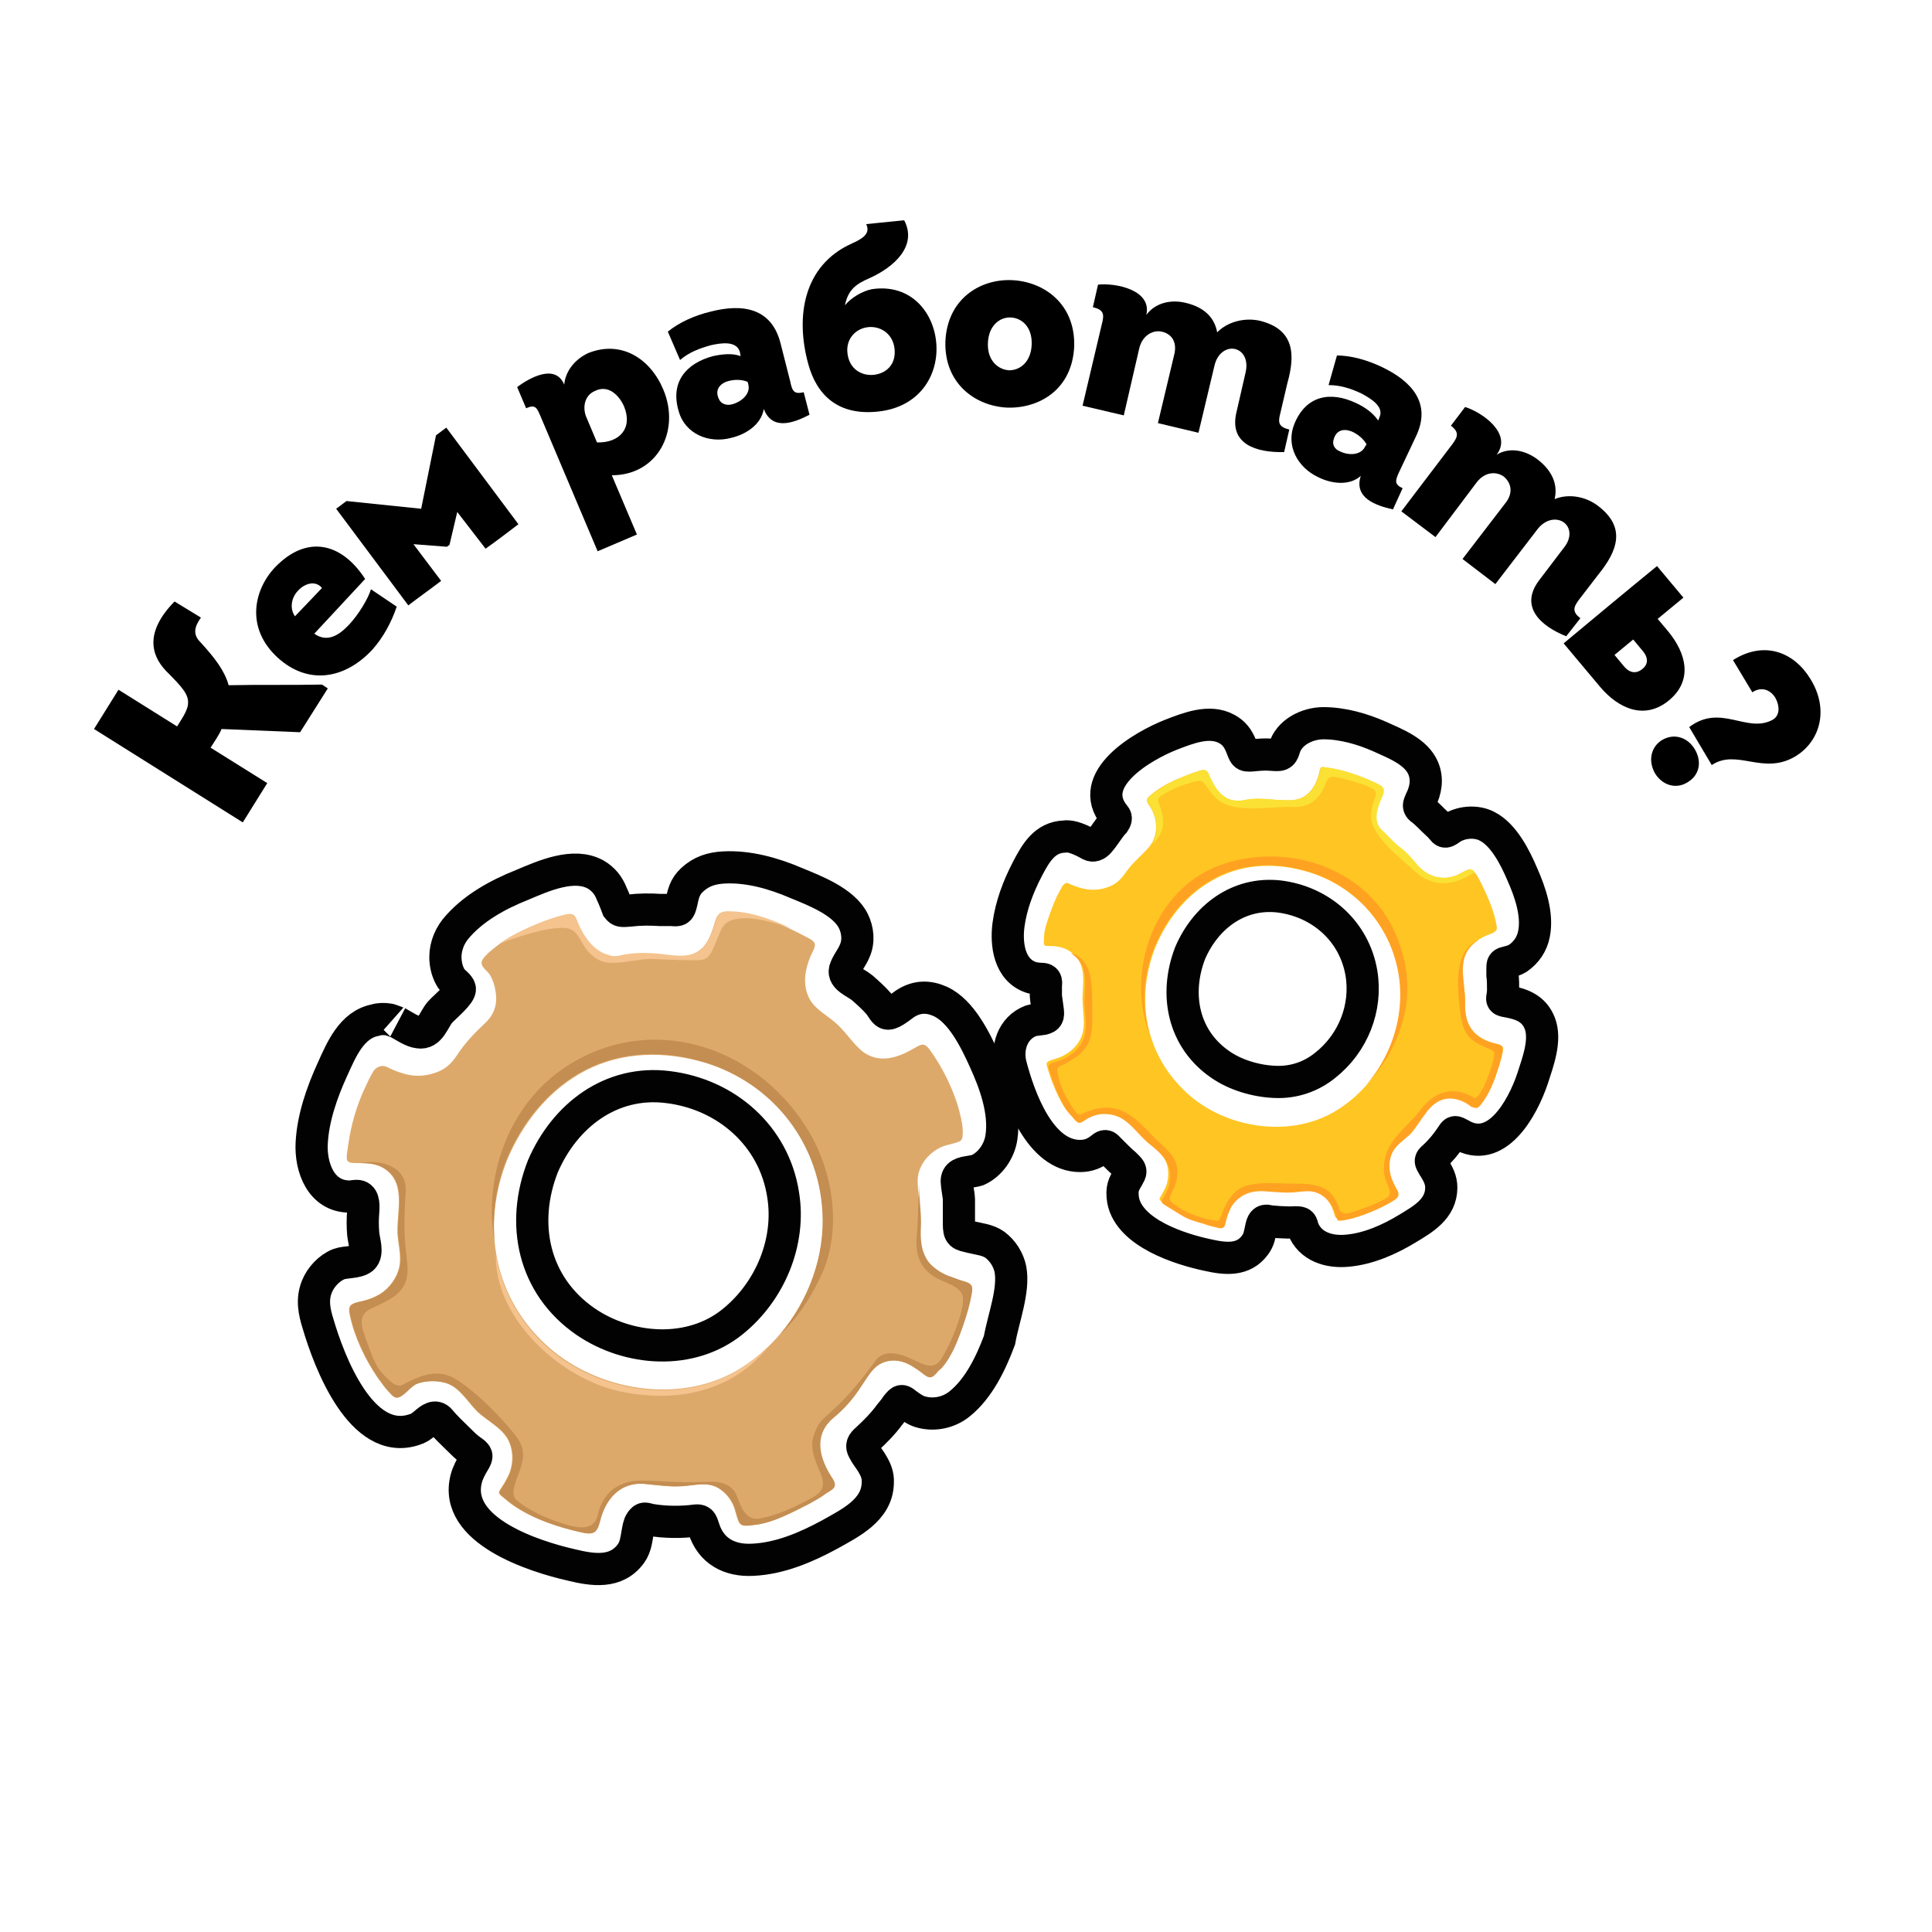 <?xml version="1.0" encoding="UTF-8"?> <!-- Generator: Adobe Illustrator 27.0.0, SVG Export Plug-In . SVG Version: 6.00 Build 0) --> <svg xmlns="http://www.w3.org/2000/svg" xmlns:xlink="http://www.w3.org/1999/xlink" id="Layer_1" x="0px" y="0px" viewBox="0 0 300 300" style="enable-background:new 0 0 300 300;" xml:space="preserve"> <style type="text/css"> .st0{fill:none;stroke:#020202;stroke-width:5;stroke-miterlimit:10;} .st1{fill:#FFC522;} .st2{fill:#DDA96B;} .st3{fill:#C48D51;} .st4{fill:#F4C38E;} .st5{fill:#FFA222;} .st6{fill:#FBE134;} </style> <g> <path d="M34.4,113.2c-0.3,0.8-1.2,2.1-1.7,2.9l8.8,5.5l-3.8,6.1l-23.1-14.5l3.8-6.1l9.1,5.7c0.6-1,1.7-2.5,1.7-3.6 c0.1-1.4-1-2.6-3.4-5c-2.4-2.5-3.3-6.1,1.3-10.8l4.1,2.5c-1,1.4-1.3,2.6-0.1,3.8c2.3,2.5,3.8,4.5,4.4,6.7c4.8-0.1,9.6,0,14.5-0.1 l0.9,0.6l-4.3,6.8L34.4,113.2z"></path> <path d="M56.7,89.9l-7.9,8.5c2,1.4,3.8,0.3,5.4-1.4c1.5-1.6,3-4.1,3.4-5.5l4,2.7c-0.8,2.4-2.1,4.8-3.8,6.7 c-4.3,4.6-10,5.5-14.7,1.2c-5-4.6-3.7-10.5-0.4-14C47.6,83,53,84.2,56.7,89.9z M50,91.3c-1.1-1.3-2.8-0.6-3.7,0.4 c-1,1-1.4,2.7-0.5,4L50,91.3z"></path> <path d="M69.4,84.9l-5.2-0.4l4.3,5.7c-1.7,1.3-3.4,2.5-5.1,3.8l-11.2-15l1.6-1.2L65.4,79l2.3-11.4l1.6-1.2l11.2,15 c-1.7,1.3-3.4,2.6-5.1,3.8L71,79.5l-1.2,5.1L69.4,84.9z"></path> <path d="M87.6,59.8c0.2-2.3,1.8-4.1,3.8-5c5.1-2,9.6,0.9,11.6,5.7c2.7,6.4-0.9,13.3-8,13.3l3.9,9.2l-6.1,2.6L84,64.8 c-0.6-1.4-0.8-2.1-2.3-1.4l-1.4-3.3c1.9-1.4,5.9-3.7,7.3-0.4L87.6,59.8z M92.7,68.7c3.5,0.1,5.6-2.2,4.2-5.6 c-0.8-1.8-2.5-3.4-4.5-2.4c-1.7,0.7-2,2.7-1.3,4.2L92.7,68.7z"></path> <path d="M113.5,68c-3.4,0.9-7.1-0.6-8.1-4.1c-1.4-4.6,1.2-7.5,5.3-8.6c1.4-0.3,3-0.5,4.3,0l-0.1-0.6c-0.5-1.9-3.1-1.4-4.5-1.1 c-1.8,0.5-3.4,1.1-4.8,2.3l-1.9-4.4c1.7-1.4,4.1-2.5,6.6-3.1c5-1.3,9.5-0.6,10.9,4.9l1.5,5.9c0.3,1.4,0.5,2.1,2.1,1.7l0.9,3.5 c-2.5,1.3-5.8,2.5-7.1-0.9C118.2,66,115.7,67.5,113.5,68z M116.1,59.3c-0.9-0.4-2.1-0.4-3.1-0.1c-1.3,0.4-2,1.4-1.4,2.7 c0.3,0.8,1.2,1.1,2,0.9c1.3-0.3,3-1.5,2.6-3.1L116.1,59.3z"></path> <path d="M145.4,53.5c0.3,4.8-2.6,9.7-9,10.4c-6.3,0.7-9.6-2.6-10.9-7.4c-2-7.3-0.8-15.3,6.8-18.7c1.3-0.6,3-1.4,2.2-3l5.9-0.6 c2.1,4-1.6,7.3-5.4,9c-2.1,0.9-3.3,1.8-3.8,4.2c1-1.2,2.7-2.2,4.2-2.5C141.5,44,145.1,48.6,145.4,53.5z M135.7,58.2 c1.8-0.2,3.5-1.5,3.2-4.1c-0.3-2.4-2.3-3.5-4.1-3.3c-1.9,0.2-3.5,1.8-3.2,4.1C131.9,57.4,133.9,58.4,135.7,58.2z"></path> <path d="M156.5,63.3c-5-0.2-9.9-3.7-9.7-10.3c0.3-6.6,5.4-9.7,10.3-9.5c5,0.2,9.9,3.7,9.7,10.3C166.5,60.4,161.5,63.4,156.5,63.3z M156.7,57.5c1.7,0,3.4-1.3,3.5-4c0.1-2.7-1.5-4.1-3.2-4.2c-1.7-0.1-3.5,1.2-3.6,4C153.3,56,155,57.4,156.7,57.5z"></path> <path d="M174.5,64.5l-6.4-1.5l3-12.7c0.4-1.5,0.3-2.2-1.4-2.6l0.8-3.5c2.7-0.3,8.4,0.8,7.5,4.7c1.4-1.9,3.8-2.4,6-1.9 c3.1,0.7,4.6,2.4,5,4.6c1.7-1.7,4.3-2.3,6.6-1.8c5.3,1.3,5.6,5.1,4.3,9.7l-1.1,4.7c-0.4,1.5-0.2,2.1,1.4,2.5l-0.8,3.5 c-4.3,0.1-8.6-1.2-7.4-6.2l1.4-6.1c0.5-2.1-0.4-3.4-1.6-3.7c-1.2-0.3-2.7,0.5-3.2,2.5l-2.5,10.5l-6.3-1.5l2.5-10.5 c0.6-2.2-0.5-3.4-1.9-3.7c-1.3-0.3-3,0.5-3.5,2.6L174.5,64.5z"></path> <path d="M204.7,74.1c-3.2-1.5-5.1-4.9-3.7-8.3c1.8-4.4,5.6-5.1,9.6-3.2c1.3,0.6,2.6,1.5,3.4,2.7l0.2-0.5c0.8-1.7-1.5-3-2.8-3.7 c-1.7-0.8-3.3-1.3-5.1-1.3l1.3-4.6c2.2,0,4.7,0.7,7,1.8c4.6,2.2,7.7,5.6,5.3,10.7l-2.6,5.5c-0.6,1.3-0.9,2,0.5,2.6l-1.5,3.3 c-2.7-0.6-6.1-1.8-5-5.2C209.5,75.5,206.7,75.1,204.7,74.1z M212.2,69c-0.5-0.9-1.4-1.6-2.3-2c-1.3-0.5-2.4-0.2-2.8,1.2 c-0.3,0.9,0.2,1.6,1,1.9c1.2,0.6,3.2,0.7,3.9-0.8L212.2,69z"></path> <path d="M222.9,83.4l-5.3-4l7.9-10.4c0.9-1.2,1.1-1.9-0.2-2.9l2.2-2.9c2.6,0.8,7.4,4.1,4.9,7.4c2-1.2,4.4-0.7,6.3,0.7 c2.5,1.9,3.2,4.1,2.7,6.2c2.2-0.9,4.9-0.4,6.8,1.1c4.3,3.3,3,6.9,0,10.6l-3,3.9c-0.9,1.2-1.1,1.9,0.2,2.9l-2.2,2.8 c-4-1.6-7.3-4.6-4.2-8.7l3.8-5c1.4-1.7,1-3.3,0-4c-1-0.7-2.7-0.6-4,1l-6.6,8.6l-5.1-3.9l6.6-8.6c1.4-1.7,0.9-3.3-0.2-4.2 c-1.1-0.8-2.9-0.8-4.2,0.9L222.9,83.4z"></path> <path d="M242.8,99.9c4.8-4,9.6-8,14.5-12l4.1,4.9l-4,3.3l1.6,1.9c2.9,3.5,3.9,7.7,0.1,10.8c-3.7,3-7.7,1.3-10.6-2.1L242.8,99.9z M253.6,99.3l-2.9,2.4l1.5,1.8c1,1.2,2.1,1,2.8,0.4c0.8-0.6,1.1-1.6,0.1-2.8L253.6,99.3z"></path> <path d="M258.1,114.9c1.9-1.1,4-0.4,5.1,1.5s0.7,4-1.2,5.1c-1.8,1.1-3.9,0.4-5-1.4C255.9,118.2,256.3,116,258.1,114.9z M262.3,112.9c4.9-3.7,8.9,1,12.9-1.1c1.3-0.7,1.1-2.3,0.5-3.4c-0.7-1.2-2.1-1.9-3.6-0.9l-3-5c4.9-3.1,9.5-1.2,12,2.9 c3,4.8,1.5,9.8-2.4,12.1c-5,2.9-9-1.3-12.9,1.3L262.3,112.9z"></path> </g> <path class="st0" d="M238,167.4c0.8-2.5,2.1-5.9,1.1-8.5c-0.9-2.3-2.8-3-5-3.4c-1.3-0.2-0.7-0.3-0.7-1.8c0-0.8,0-1.6-0.1-2.3 c0-0.3,0-0.6,0-0.9c0-0.9,0-0.9,0.8-1.1c0.5-0.1,1.1-0.3,1.6-0.6c1.3-0.9,2.2-2.2,2.5-3.8c0.6-3-0.6-6.5-1.8-9.2 c-1.1-2.6-2.9-6.2-5.5-7.5c-1.7-0.9-4.2-0.7-5.8,0.5c-0.7,0.5-0.8,0.4-1.2-0.1c-0.4-0.5-0.9-0.9-1.3-1.3c-0.4-0.4-1.1-1.1-1.7-1.6 c-0.8-0.5-0.6-0.8-0.3-1.5c0.8-1.6,1.1-3.3,0.4-5c-1.1-2.6-4.3-3.8-6.7-4.9c-2.7-1.2-5.8-2.1-8.8-2.1c-2.5,0-5.4,1.4-6.1,4 c-0.3,1-0.6,1-1.9,0.9c-1.1-0.1-2.1,0-3.1,0.1c-1.3,0.1-1.1-0.1-1.7-1.5c-0.5-1.2-1.1-2-2.2-2.6c-2.7-1.5-6.1-0.1-8.7,0.9 c-4.3,1.7-13.4,6.9-8.7,12.6c0.3,0.3,0.1,0.7-0.1,1c-0.7,0.7-1.5,2.1-2.3,3c-0.5,0.6-1,0.7-1.4,0.5c-2.3-1.3-3.4-1.4-4-1.3 c-3.1,0.1-4.5,2.6-5.8,5.1c-1.4,2.7-2.5,5.6-2.9,8.6c-0.4,3,0.1,7.1,3.6,8.2c0.4,0.1,1,0.2,1.5,0.2c0.7,0,0.8,0.3,0.7,1 c0,0.5,0,1.1,0,1.6c0,0.3,0.2,1.4,0.3,2.3c0.1,0.9,0,1.1-0.7,1.3c-0.7,0.1-1.6,0.2-1.9,0.3c-2.9,1.1-3.9,4.3-3.1,7.1 c1.3,4.9,4.5,13.9,10.7,13.9c1.3,0,2.3-0.4,3.3-1.2c0.7-0.6,0.8-0.3,1.3,0.2c0.2,0.2,0.4,0.4,0.6,0.6c0.6,0.6,1.2,1.2,1.8,1.7 c0.1,0.1,0.2,0.2,0.4,0.4c0.6,0.6,0.5,0.8,0.1,1.5c-0.7,1.2-1.1,1.8-0.8,3.7c1,5.1,8.9,7.6,13.2,8.5c2.7,0.6,5.5,0.9,7.3-1.6 c0.6-0.8,0.7-1.6,0.9-2.5c0.2-1,0.4-1.4,1.2-1.2c0.3,0.1,2.7,0.3,4.2,0.2c1,0,0.9,0.2,1.1,0.9c1.1,2.9,4.1,3.8,7,3.5 c3.2-0.3,6.4-1.7,9.2-3.4c2.5-1.5,5.3-3.1,5.3-6.4c0-1.2-0.5-2.1-1.1-3.1c0-0.1-0.1-0.2-0.2-0.3c-0.4-0.7-0.5-0.8,0.1-1.3 c1.1-1,2-2.1,2.8-3.3c0.5-0.8,0.5-0.7,1.3-0.3C232.3,179.5,236.4,172.2,238,167.4z M205.8,165.4c-2.2,1.8-4.9,2.7-7.7,2.6 c-3.1-0.1-6.3-1.1-8.6-2.7c-5.7-3.9-7.2-10.8-4.7-17.3c2.4-5.6,7.5-9.5,13.8-8.8c6.5,0.8,11.7,5.4,12.8,11.9 C212.3,156.5,210.1,162,205.8,165.4z"></path> <path class="st0" d="M156.9,197.1c-0.3-1.5-1.2-2.9-2.4-3.8c-1.1-0.8-2.5-0.9-3.7-1.2c-1.6-0.4-1.9-0.3-1.9-2.1c0-1.3,0-2.5,0-3.8 c0-0.4-0.2-1.4-0.3-2.3c-0.2-1.3,0.4-1.7,1.7-1.9c0.6-0.1,1.2-0.2,1.5-0.3c2-0.9,3.4-3,3.7-5.1c0.6-4-1-8.4-2.6-11.9 c-1.4-3.1-3.6-7.7-6.9-9.2c-1.8-0.8-3.5-0.8-5.2,0.2c-0.7,0.4-2.1,1.7-2.9,1.7c-0.6,0-0.9-0.9-1.5-1.6c-0.8-0.9-1.7-1.7-2.5-2.4 c-1.1-0.9-3-1.5-2.7-2.8c0.3-1,1.1-1.9,1.5-2.9c0.7-1.5,0.5-3.3-0.2-4.7c-1.5-3-6-4.7-8.9-5.9c-3.5-1.5-7.4-2.6-11.2-2.4 c-1.9,0.1-3.5,0.6-4.9,1.9c-1.2,1.1-1.4,2.2-1.7,3.6c-0.3,1.2-0.4,1.2-1.5,1.1c-0.7,0-1.3,0-1.8,0c-1.6-0.1-3.2-0.1-4.8,0.1 c-1.2,0.1-1.4,0.1-1.8-0.4c0,0-0.6-1.6-0.9-2.2c-0.5-1.3-1.3-2.3-2.5-3c-3.4-1.9-8.1,0.2-11.4,1.6c-3.8,1.5-7.8,3.7-10.4,6.9 c-1.1,1.4-1.7,3.2-1.5,5c0.1,1,0.4,1.9,0.9,2.7c0.3,0.4,1.2,1,1.3,1.5c0.2,0.8-2.4,2.9-3.1,3.7c-1,1.2-1.5,3.4-3.3,3.1 c-1-0.1-2.3-1-3.2-1.5c0.2,0.1-1.2-0.5-1.5-0.5c-0.6-0.1-1.4-0.1-2,0.1c-3.7,0.7-5.3,4.6-6.7,7.7c-1.6,3.5-3,7.5-3.2,11.4 c-0.2,3.7,1.4,8.3,5.9,8.3c0.4,0,0.7-0.1,1.1-0.1c1,0,1.1,1.1,1,2.4c-0.1,1.2-0.1,2.3,0,3.5c0.1,1.1,0.8,3-0.1,3.8 c-0.9,0.7-2.6,0.5-3.7,0.9c-1.5,0.6-2.8,2-3.4,3.5c-0.8,2-0.4,3.9,0.2,5.8c1.7,5.8,6.7,19.1,14.9,16.4c0.7-0.2,1.1-0.5,1.7-1 c0.8-0.7,1.6-1.3,2.3-0.5c0.9,1.1,1.9,2,2.9,3c0.6,0.6,1.2,1.2,1.9,1.7c1,0.7,1.1,0.8,0.5,1.8c-0.5,0.8-1,1.8-1.2,2.6 c-2.1,8.1,10.6,12.1,16.3,13.4c3.3,0.8,7,1.4,9.3-1.8c0.7-1,0.8-2.1,1-3.2c0.1-0.5,0.2-1.3,0.5-1.7c0.5-0.7,0.6-0.5,1.5-0.3 c2.3,0.4,4.9,0.4,7.1,0.1c0.9-0.1,0.9,0.5,1.2,1.3c1.1,3.4,3.9,5,7.6,4.8c4.2-0.2,8.2-1.9,11.9-3.9c3.2-1.8,7.4-3.8,7.5-8 c0.1-1.3-0.4-2.3-1.1-3.4c-0.4-0.6-0.8-1.1-1.1-1.7c-0.4-0.7-0.2-1.1,0.5-1.7c1.3-1.2,2.5-2.4,3.6-3.9c0.3-0.4,0.7-0.8,1-1.3 c0.8-1,0.8-0.9,1.7-0.2c0.7,0.5,1.4,1,2.3,1.2c2,0.5,4.2,0,5.8-1.3c3-2.4,4.9-6.4,6.2-9.9C155.8,204.7,157.5,200.4,156.9,197.1z M113.8,205.2c-6.5,5.3-16.2,4.6-22.9,0c-8.1-5.6-10.1-15.2-6.6-24.1c3.4-7.9,10.6-13.4,19.4-12.3c9.1,1.1,16.5,7.6,17.9,16.7 C122.8,192.8,119.6,200.5,113.8,205.2z"></path> <path class="st1" d="M232.6,166c0.3-0.8,0.5-1.7,0.7-2.5c0.2-1,0-1.2-0.9-1.4c-0.8-0.2-1.5-0.4-2.2-0.8c-2.3-1.3-2.8-3.4-2.7-5.9 c0-2.1-0.8-5,0-7c0.7-1.8,2.3-2.8,4-3.4c0.5-0.2,1.1-0.5,0.9-1.2c-0.5-3.3-2.8-7.4-3-7.8c-0.8-1-0.9-1.3-2-0.7 c-0.4,0.2-0.8,0.4-1.2,0.6c-2.3,0.9-4.5,0.3-6.2-1.6c-0.9-1.1-1.7-2-2.9-2.9c-1-0.8-1.8-1.8-2.6-2.5c-1.5-1.4-0.7-3.6,0.1-5.3 c0.3-0.7,0.3-1.3-0.4-1.7c-1.7-0.9-5.1-2.3-8.1-2.7c-0.9-0.1-1-0.3-1.2,0.5c-0.4,2.1-1.6,4.2-3.9,4.5c-2.5,0.3-5-0.5-7.6,0 c-0.2,0-0.4,0.1-0.6,0.1c-1.9,0.2-3.6-0.4-5.1-3.9c-0.3-0.8-0.6-1-1.5-0.7c-1.3,0.4-2.5,0.9-3.7,1.4c-1.5,0.7-2.9,1.5-4.1,2.6 c-0.4,0.4-0.4,0.7,0,1.3c1.3,1.8,1.6,4.4,0.2,6.3c-1.1,1.4-2.5,2.4-3.6,3.9c-0.9,1.3-1.6,2.1-3.1,2.6c-2.1,0.7-3.9,0.3-5.7-0.5 c-0.6-0.3-0.8-0.3-1.3,0.4c-0.5,0.9-1,1.9-1.1,2.2c-0.5,1.2-1,2.5-1.4,3.9c-0.2,0.7-0.3,1.4-0.3,2.2c-0.1,0.9,0.1,0.9,0.9,0.9 c1.1,0,2.2,0.2,3.1,0.8c2.6,1.7,2.1,4.4,2,7c-0.1,2.6,0.9,5.1-0.8,7.4c-0.9,1.2-2.2,2-3.7,2.4c-1.2,0.4-1.3,0.4-0.8,1.8 c0.2,0.7,0.4,1.3,0.7,2c0.5,1.3,1.1,2.6,1.9,3.8c0.3,0.4,0.8,0.9,1.2,1.4c0.6,0.6,0.7,0.6,1.5,0.1c1-0.7,2.2-1.1,3.4-1 c3.3,0.1,4.6,3.1,7,4.9c2,1.6,3.3,3.1,2.8,5.8c-0.1,0.8-0.5,1.5-0.9,2.2c-0.3,0.6-0.7,0.7,0.3,1.3c0.5,0.3,1.3,0.8,2.6,1.6 c1,0.6,2.1,0.9,3.2,1.2c0.8,0.3,1.6,0.5,2.5,0.7c0.7,0.1,0.9-0.2,1-0.8c0.2-0.9,0.5-1.7,0.9-2.5c1.3-2,3.2-2.6,5.4-2.4 c1.6,0.1,3.2,0.3,4.8,0.1c1.2-0.1,2.2-0.3,3.3,0.2c1.5,0.7,2.4,2.1,2.8,3.7c0.2,0.6,0.2,0.6,1.1,0.5c2.6-0.4,6.4-2.1,8-3.2 c0.6-0.4,0.8-0.9,0.2-1.8c-1-1.7-1.5-3.8-0.5-5.7c0.7-1.2,1.9-1.9,2.8-2.8c0.8-0.9,1.4-2,2.2-3c1.3-1.9,3.1-3,5.5-2.1 c0.6,0.2,1.2,0.6,1.7,1c0.6,0.4,0.7,0.7,1.3,0C231.2,170,232,167.9,232.6,166z M206.9,172.8c-7,3.9-16.6,2.3-22.4-2.9 c-6.6-5.9-8.3-14.6-5.1-22.8c1.8-4.3,4.7-8,8.7-10.3c4.4-2.6,9.5-2.9,14.3-1.6c8.5,2.2,14.6,9.5,15.1,18.3 C217.9,161.1,213.7,169,206.9,172.8z"></path> <path class="st2" d="M150.8,200.9c0.2-1.2,0.1-1.6-1.4-2c-0.7-0.2-1.4-0.5-1.7-0.6c-1.3-0.4-2.6-1.2-3.5-2.2 c-1.3-1.7-1.4-3.6-1.3-5.6c0.1-2.3-0.3-4.5-0.4-6.8c-0.1-2,0.9-3.7,2.5-4.9c0.8-0.6,1.6-0.9,2.5-1.1c1.8-0.5,2-0.4,2-2 c0-0.9-0.2-1.8-0.4-2.6c-0.4-1.8-1.1-3.6-1.9-5.3c-0.8-1.7-1.8-3.4-2.9-4.9c-0.8-1-1.2-0.8-2.4-0.1c-2.4,1.4-5.2,2.4-7.8,0.6 c-1.7-1.3-2.8-3.3-4.5-4.7c-1.4-1.2-3.2-2.1-4-3.8c-1-2.1-0.6-4.4,0.3-6.5c0.8-1.6,1-2-0.3-2.7c-1.1-0.6-2.3-1.2-3.4-1.7 c-2.9-1.3-6-2.4-9.2-2.4c-1.7,0-1.7,0.7-2.3,2.6c-0.4,1.2-1,2.6-2.1,3.4c-1.8,1.4-4.2,0.8-6.3,0.6c-2.2-0.2-4.2-0.2-6.3,0.3 c-0.6,0.1-1.1,0.1-1.5-0.1c-2.3-0.5-3.9-2.8-4.8-4.9c-0.5-1.3-0.6-1.8-2.4-1.3c-1.6,0.4-3.2,1-4.8,1.7c-1.9,0.8-3.8,1.8-5.5,3.1 c-0.4,0.3-0.7,0.6-1.1,0.9c-0.9,0.9-1.6,1.5-0.7,2.5c0.4,0.4,0.8,0.8,1,1.2c0.3,0.6,0.6,1.3,0.7,2.1c0.4,1.9,0,3.6-1.4,5 c-1.7,1.6-3.2,3.1-4.5,5.1c-1,1.5-2,2.4-3.8,2.9c-2.6,0.8-4.8,0.1-7.1-1c-0.7-0.4-1.6-0.1-2.1,0.6c-0.6,1-1.1,2.1-1.6,3.2 c-1.4,3.2-2.1,6.2-2.5,9.5c-0.2,1.3,0,1.6,1.3,1.6c1.4,0,2.8,0,4,0.6c4,2.1,2.4,6.7,2.5,10.2c0.1,2,0.8,4,0.1,6 c-0.5,1.5-1.8,3.1-3.3,3.8c-0.9,0.5-2,0.8-3,1c-1.2,0.3-1.5,0.7-1.2,2c0.7,3.4,2.4,6.9,4.3,9.7c0.6,0.8,1.2,1.7,1.9,2.4 c0.8,0.9,1.2,1.1,2.6-0.2c0.5-0.5,1-0.9,1.3-1.1c1.5-0.7,3.7-0.7,5.2-0.1c1.9,0.8,3.1,2.9,4.5,4.3c1.5,1.4,3.8,2.5,4.8,4.4 c0.7,1.4,0.8,3,0.4,4.5c-0.2,0.8-0.6,1.5-1,2.2c-0.9,1.5-1.2,1.4-0.2,2.2c0.6,0.5,1.2,1,1.8,1.4c3,2,6.6,3.2,10.1,4 c2.1,0.5,2.6,0.2,3.1-1.7c0.8-3.3,3-6,6.7-5.8c2.3,0.2,4.5,0.6,6.9,0.3c1.9-0.2,3.6-0.6,5.3,0.7c1.1,0.8,1.9,2.1,2.2,3.4 c0.6,2.1,0.6,2.3,2.8,2c3-0.3,6.2-2.1,8.6-3.3c0.9-0.5,1.8-1,2.6-1.6c0.9-0.6,1.9-0.9,1-2.3c-2-3-3.1-6.7,0.1-9.4 c1.8-1.5,3.1-3,4.4-5c1.1-1.6,1.9-3.3,3.9-3.8c1.6-0.4,3.1,0.1,4.4,1c0.5,0.3,1,0.7,1.4,1c0.8,0.6,1.2,0.8,2.2-0.5 c0.6-0.8,1.2-1.9,1.5-2.4c0.9-1.5,1.5-3.1,2.1-4.8C150,204.4,150.5,202.7,150.8,200.9z M114.1,213c-9,5-21.3,2.9-28.9-3.8 c-8.5-7.5-10.6-18.8-6.4-29.2c2.3-5.4,6-10.2,11.1-13.2c5.6-3.3,12.2-3.7,18.4-2.1c11,2.8,18.9,12.2,19.5,23.6 C128.2,198,122.8,208.1,114.1,213z"></path> <path class="st3" d="M147.4,210.8c0.9-1.5,1.5-3.1,2.1-4.8c0.6-1.7,1.1-3.4,1.4-5.1c0.2-1.2,0.1-1.6-1.4-2c-0.7-0.2-1.4-0.5-1.7-0.6 c-1.3-0.4-2.6-1.2-3.5-2.2c-1.3-1.7-1.4-3.6-1.3-5.6c0.1-2.2-0.3-4.3-0.3-6.5c-0.1,3-0.2,6.5-0.3,7.3c-0.4,3.3,0.3,5.9,3.5,7.4 c1.9,0.8,3.4,1.4,3.6,2.7c0.3,1.5-1.2,6-3.2,9.4c-1.2,2.1-2.8,1.1-4.6,0.3c-2-1-4.4-1.6-5.7,0.1c-5.1,7.1-7.7,8.4-8.6,9.6 c-0.5,0.6-0.8,1.4-1.1,2.3c-0.6,2.1,0.5,4.1,1.2,5.9c0.3,0.8,0.4,1.5,0.1,2.2c-0.4,1-2.3,1.8-4.3,2.8c-1.3,0.6-3.5,1.5-5.4,1.8 c-2.4,0.4-3-2.5-3.6-3.8c-0.9-1.8-3-2-4.4-1.9c-5.6,0.2-7.1-0.2-10.3-0.2c-4,0-6.1,2.3-6.8,5.4c-0.7,3.1-4.5,1.6-7.1,0.7 c-1.8-0.7-3.8-1.7-5.3-2.9c-1.1-0.8-0.6-2.1-0.2-3.4c1.4-3.6,1.6-4.8-0.8-7.6c-2-2.4-4.7-5.1-7.1-6.9c-2.3-1.7-4.4-3.2-9.7-0.2 c-1.1,0.6-2.1-0.6-3.2-1.7c-1.2-1.3-1.8-3.3-2.4-4.9c-0.8-2.2-1.7-4.2,0.8-5.3c3.5-1.6,6-2.7,5.4-7.3c-0.6-4.9-0.4-6.9-0.2-10.8 c0.2-3.9-3.8-5-7.1-4.4c1.2,0,2.4,0.1,3.4,0.6c4,2.1,2.4,6.7,2.5,10.2c0.1,2,0.8,4,0.1,6c-0.5,1.5-1.8,3.1-3.3,3.8 c-0.9,0.5-2,0.8-3,1c-1.2,0.3-1.5,0.7-1.2,2c0.7,3.4,2.4,6.9,4.3,9.7c0.6,0.8,1.2,1.7,1.9,2.4c0.8,0.9,1.2,1.1,2.6-0.2 c0.5-0.5,1-0.9,1.3-1.1c1.5-0.7,3.7-0.7,5.2-0.1c1.9,0.8,3.1,2.9,4.5,4.3c1.5,1.4,3.8,2.5,4.8,4.4c0.7,1.4,0.8,3,0.4,4.5 c-0.2,0.8-0.6,1.5-1,2.2c-0.9,1.5-1.2,1.4-0.2,2.2c0.6,0.5,1.2,1,1.8,1.4c3,2,6.6,3.2,10.1,4c2.1,0.5,2.6,0.2,3.1-1.7 c0.8-3.3,3-6,6.7-5.8c2.3,0.2,4.5,0.6,6.9,0.3c1.9-0.2,3.6-0.6,5.3,0.7c1.1,0.8,1.9,2.1,2.2,3.4c0.6,2.1,0.6,2.3,2.8,2 c3-0.3,6.2-2.1,8.6-3.3c0.9-0.5,1.8-1,2.6-1.6c0.9-0.6,1.9-0.9,1-2.3c-2-3-3.1-6.7,0.1-9.4c1.8-1.5,3.1-3,4.4-5 c1.1-1.6,1.9-3.3,3.9-3.8c1.6-0.4,3.1,0.1,4.4,1c0.5,0.3,1,0.7,1.4,1c0.8,0.6,1.2,0.8,2.2-0.5C146.5,212.3,147.1,211.3,147.4,210.8z "></path> <path class="st3" d="M125.1,174.9c-8.1-12.7-24.3-17.8-37.3-9.2c-8.8,5.8-12.8,17-11,27.1c-0.4-4.3,0.2-8.7,1.9-12.9 c2.3-5.4,6-10.2,11.1-13.2c5.6-3.3,12.2-3.7,18.4-2.1c11,2.8,18.9,12.2,19.5,23.6c0.4,6.8-2.1,13.7-6.5,18.9c3-2.7,5.2-6.5,6.6-9.7 C130.8,190.3,129.2,181.2,125.1,174.9z"></path> <path class="st4" d="M96,216c9.6,2.1,18.1-0.3,23.3-6.9c-1.6,1.5-3.3,2.9-5.3,4c-9,5-21.3,2.9-28.9-3.8c-4.5-4-7.2-9.1-8.1-14.6 C76.7,204.7,86.9,213.9,96,216z"></path> <path class="st4" d="M91.2,147.6c1.3,1.5,2.5,2,4.5,1.9c1.6-0.1,4-0.6,5.4-0.6c2,0.1,4.5,0.2,6.2,0.2c1.5,0,2.5,0.2,3.3-1.5 c1.3-2.8,1.3-3.9,2.7-4.6c2.6-1.1,6.8,0.2,9.7,1.2c-0.2-0.1-0.5-0.2-0.7-0.3c-2.9-1.3-6-2.4-9.2-2.4c-1.7,0-1.7,0.7-2.3,2.6 c-0.4,1.2-1,2.6-2.1,3.4c-1.8,1.4-4.2,0.8-6.3,0.6c-2.2-0.2-4.2-0.2-6.3,0.3c-0.6,0.1-1.1,0.1-1.5-0.1c-2.3-0.5-3.9-2.8-4.8-4.9 c-0.5-1.3-0.6-1.8-2.4-1.3c-1.6,0.4-3.2,1-4.8,1.7c-1.8,0.8-3.5,1.6-5.1,2.8c1-0.5,9.2-3.5,11.3-2.2 C89.8,144.9,90.3,146.5,91.2,147.6z"></path> <path class="st5" d="M216.5,162.1c2.5-5.3,2.7-10.6,0.6-16.1c-4.1-11.2-17.3-15.5-27.8-11.6c-10.2,3.8-14.6,16.7-10.7,26.5 c-1.4-4.4-1.2-9.3,0.7-13.9c1.8-4.3,4.7-8,8.7-10.3c4.4-2.6,9.5-2.9,14.3-1.6c8.5,2.2,14.6,9.5,15.1,18.3c0.3,5.5-1.7,11-5.3,15.1 C214,166.5,215.6,164.1,216.5,162.1z"></path> <path class="st5" d="M229.9,171.6c1.3-1.6,2.1-3.6,2.7-5.6c0.3-0.8,0.5-1.7,0.7-2.5c0.2-1,0-1.2-0.9-1.4c-0.8-0.2-1.5-0.4-2.2-0.8 c-2.3-1.3-2.8-3.4-2.7-5.9c0-2.1-0.8-5,0-7c0.4-1.1,1.2-1.9,2.1-2.4c-3.5,1.4-3.4,6.2-3,9.8c0.2,1.9,0.3,4.2,1.9,5.6 c0.7,0.6,1.7,1,2.6,1.4c1,0.4,1.1,0.7,0.8,1.7c-0.3,1.3-0.8,2.6-1.3,3.8c-0.2,0.5-0.5,1-0.8,1.5c-0.6,0.9-0.7,0.8-1.6,0.3 c-2.6-1.3-5.4-0.7-7.6,2.2c-2.2,2.9-5.5,4.8-5.7,8.7c-0.1,1.1,0.2,2.2,0.7,3.3c0.4,1,0.3,1.4-0.6,1.9c-1.7,0.9-3.4,1.5-5.3,2.1 c-1,0.3-1.6,0-1.8-0.7c-0.1-0.3-0.2-0.7-0.4-1c-1.3-2.9-4.3-2.8-7-2.8c-2.2,0-6.2-0.5-8.2,0.9c-1.2,0.8-2.1,2.4-2.6,3.9 c-0.4,1.1-0.5,1.1-1.7,0.8c-2-0.4-3.9-1.1-5.5-2.3c-1-0.7-1.1-0.9-0.5-2c0.3-0.6,0.5-1.2,0.7-1.8c0.6-3.3-1.1-4.4-3.3-6.5 c-2.1-2.1-4-4.5-7.1-4.8c-1.1-0.1-2.5,0.2-3.7,0.7c-0.9,0.4-1.1,0.6-1.7-0.2c-1.4-2-2.3-3.9-2.6-5.5c-0.2-1.1-0.3-1.2,0.6-1.6 c0.8-0.3,1.5-0.8,2.4-1.4c2.6-2,2.3-4.6,2.3-7.6c0-3.2,0.1-7.5-3.3-8.4c0,0,0.1,0,0.1,0.1c2.6,1.7,2.1,4.4,2,7 c-0.1,2.6,0.9,5.1-0.8,7.4c-0.9,1.2-2.2,2-3.7,2.4c-1.2,0.4-1.3,0.4-0.8,1.8c0.2,0.7,0.4,1.3,0.7,2c0.5,1.3,1.1,2.6,1.9,3.8 c0.3,0.4,0.8,0.9,1.2,1.4c0.6,0.6,0.7,0.6,1.5,0.1c1-0.7,2.2-1.1,3.4-1c3.3,0.1,4.6,3.1,7,4.9c2,1.6,3.3,3.1,2.8,5.8 c-0.1,0.8-0.5,1.5-0.9,2.2c-0.3,0.6-0.7,0.7,0.3,1.3c0.5,0.3,1.3,0.8,2.6,1.6c1,0.6,2.1,0.9,3.2,1.2c0.8,0.3,1.6,0.5,2.5,0.7 c0.7,0.1,0.9-0.2,1-0.8c0.2-0.9,0.5-1.7,0.9-2.5c1.3-2,3.2-2.6,5.4-2.4c1.6,0.1,3.2,0.3,4.8,0.1c1.2-0.1,2.2-0.3,3.3,0.2 c1.5,0.7,2.4,2.1,2.8,3.7c0.2,0.6,0.2,0.6,1.1,0.5c2.6-0.4,6.4-2.1,8-3.2c0.6-0.4,0.8-0.9,0.2-1.8c-1-1.7-1.5-3.8-0.5-5.7 c0.7-1.2,1.9-1.9,2.8-2.8c0.8-0.9,1.4-2,2.2-3c1.3-1.9,3.1-3,5.5-2.1c0.6,0.2,1.2,0.6,1.7,1C229.2,172,229.3,172.3,229.9,171.6z"></path> <path class="st6" d="M229,135.4c-0.4-0.5-0.7-0.5-1.5-0.1c-0.4,0.2-0.8,0.4-1.2,0.6c-2.3,0.9-4.5,0.3-6.2-1.6 c-0.9-1.1-1.7-2-2.9-2.9c-1-0.8-1.8-1.8-2.6-2.5c-1.5-1.4-0.7-3.6,0.1-5.3c0.3-0.7,0.3-1.3-0.4-1.7c-1.7-0.9-5.1-2.3-8.1-2.7 c-0.9-0.1-1-0.3-1.2,0.5c-0.4,2.1-1.6,4.2-3.9,4.5c-2.5,0.3-5-0.5-7.6,0c-0.2,0-0.4,0.1-0.6,0.1c-1.9,0.2-3.6-0.4-5.1-3.9 c-0.3-0.8-0.6-1-1.5-0.7c-1.3,0.4-2.5,0.9-3.7,1.4c-1.5,0.7-2.9,1.5-4.1,2.6c-0.4,0.4-0.4,0.7,0,1.3c1.2,1.8,1.6,4.4,0.3,6.2 c1.2-1,1.9-2.3,1.8-3.9c0-0.6-0.2-1.2-0.4-1.9c-0.5-1.3-0.7-1.5,0.9-2.3c1.2-0.7,2.5-1.2,3.9-1.6c1.9-0.6,1.7-0.2,2.7,1.1 c0.7,1,1.6,1.9,2.6,2.3c3.1,1.2,7.2,0.3,10.5,0.4c2.6,0.1,4.1-1.3,4.9-3.3c0.6-1.4,0.7-1.6,2.4-1.2c1.1,0.3,2.1,0.5,3.1,0.9 c0.5,0.1,0.9,0.3,1.4,0.5c1.4,0.6,1.1,1.1,0.8,2c-0.5,1.4-0.7,2.7-0.3,3.8c1.2,2.9,4.2,5.1,6.5,7.2C222.5,138,226,137.5,229,135.4z"></path> </svg> 